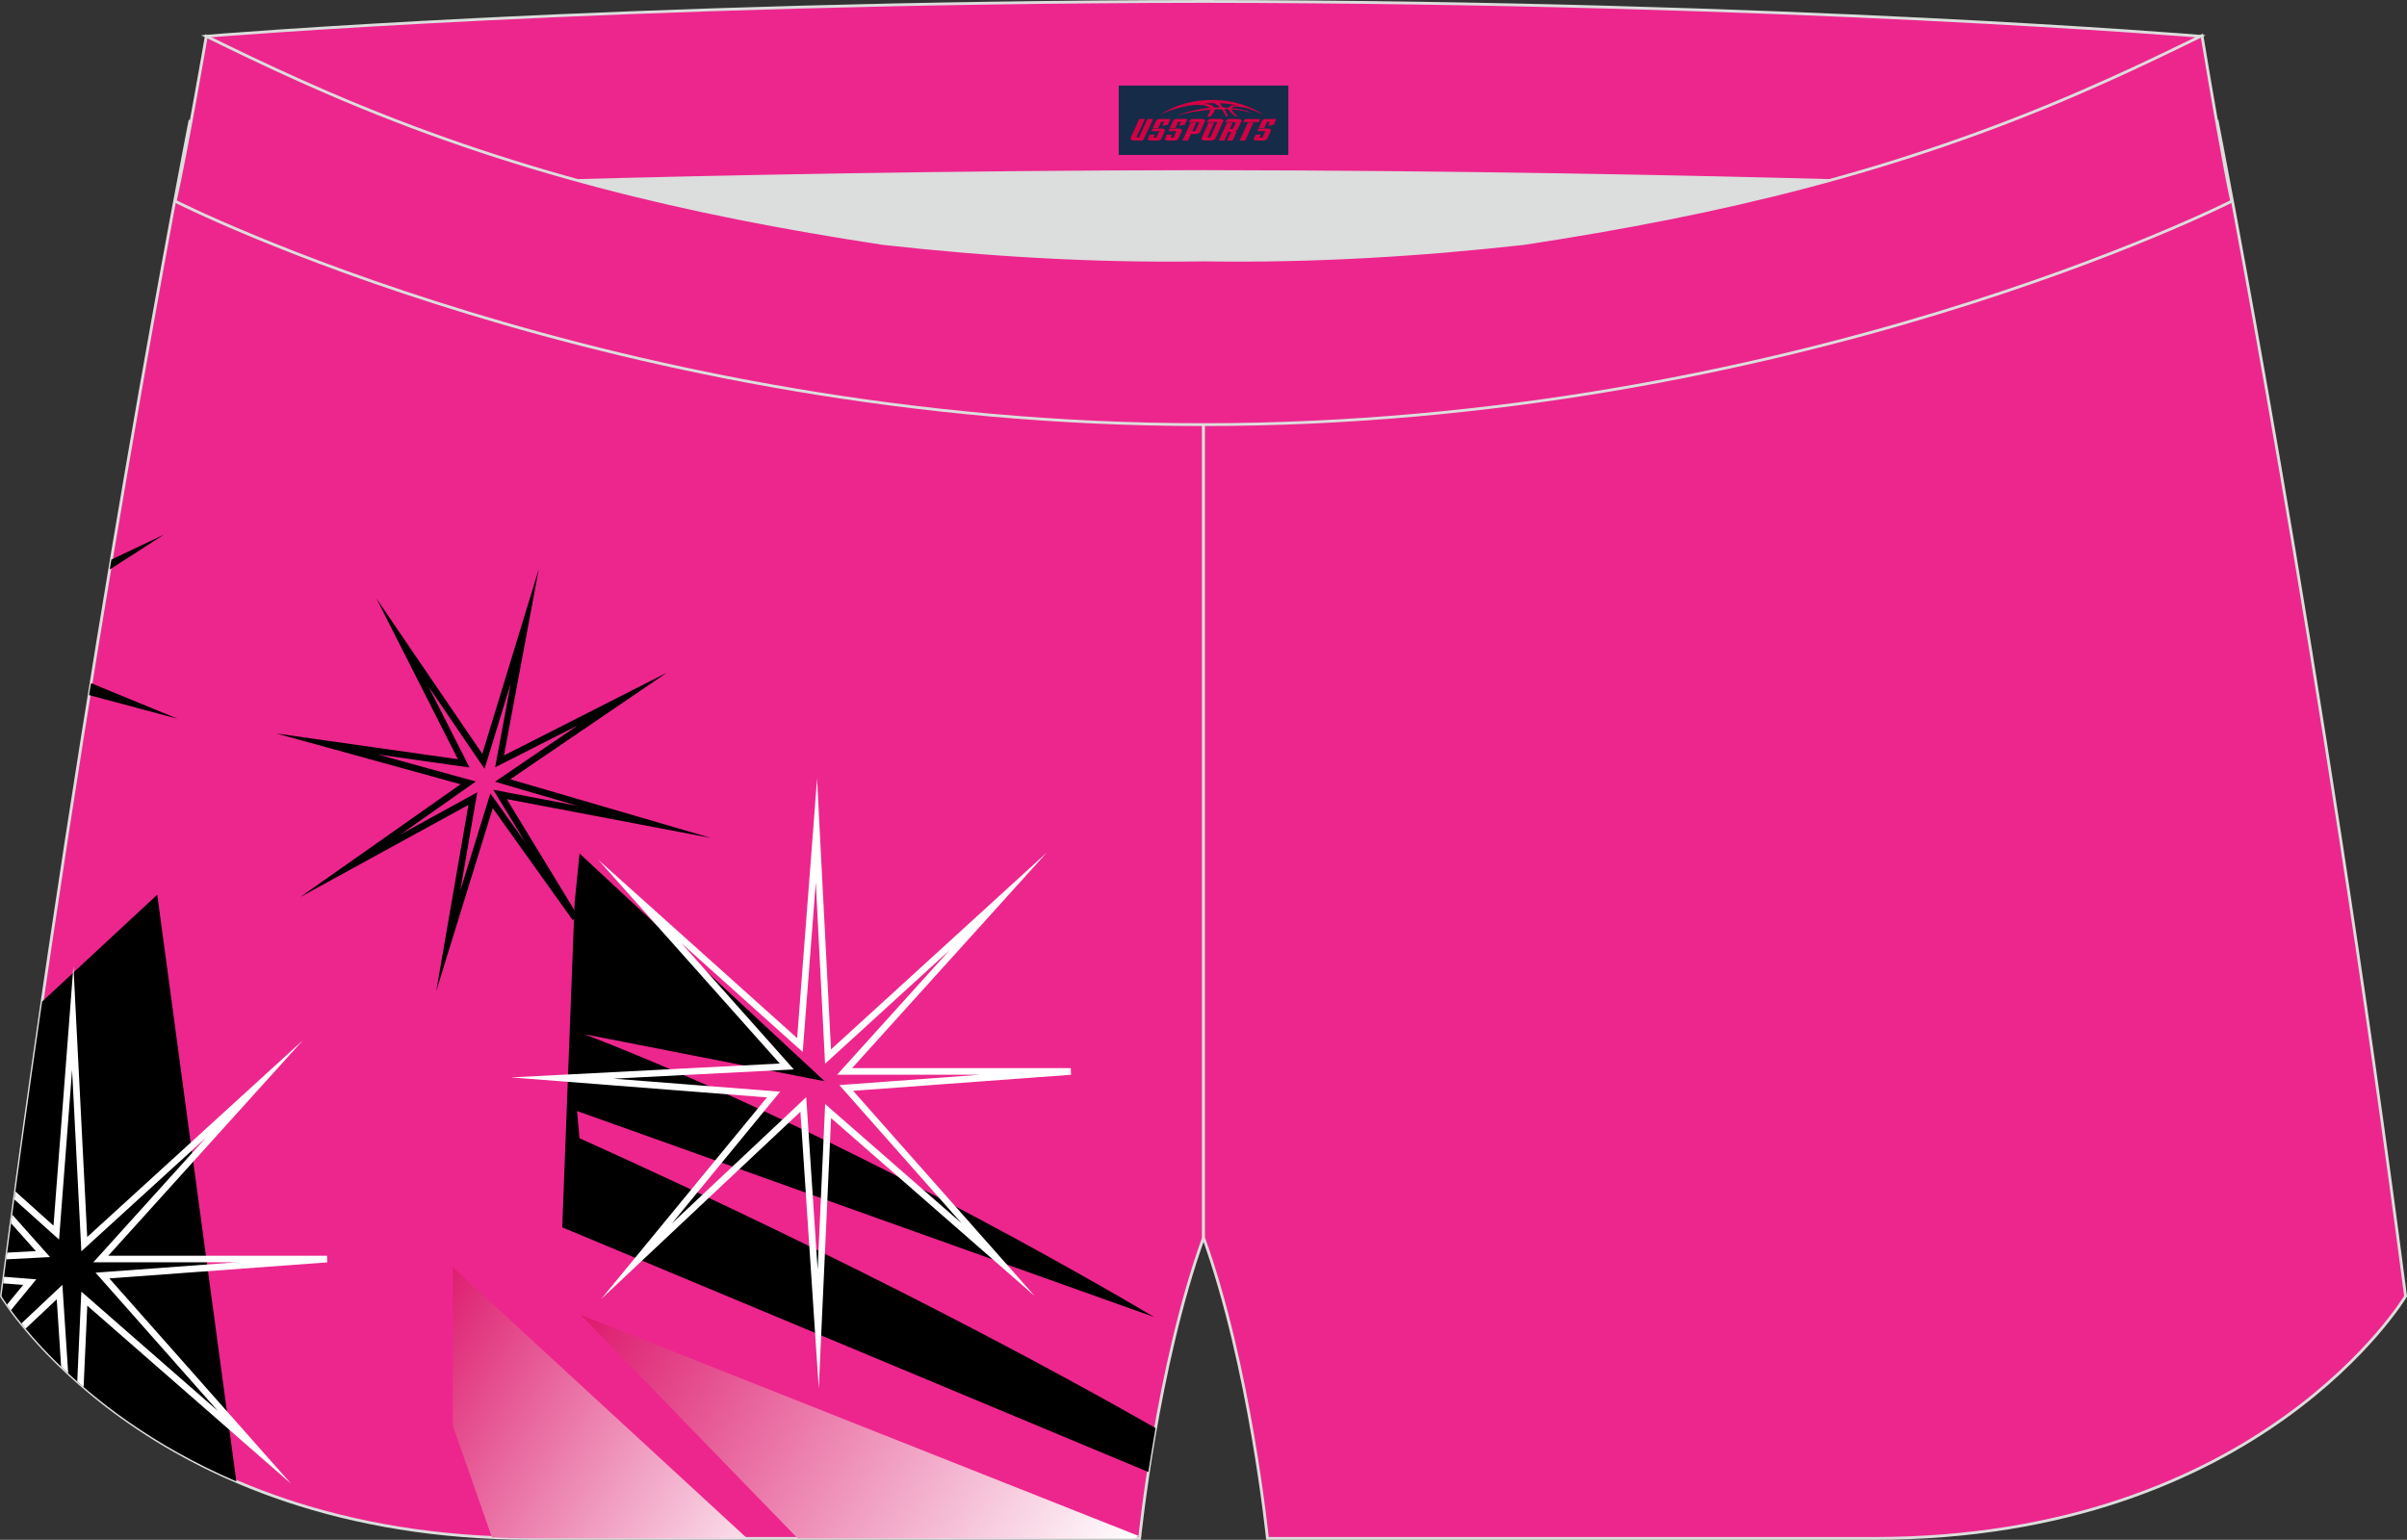 <?xml version="1.0" encoding="utf-8"?>
<!-- Generator: Adobe Illustrator 22.0.0, SVG Export Plug-In . SVG Version: 6.00 Build 0)  -->
<svg xmlns="http://www.w3.org/2000/svg" xmlns:xlink="http://www.w3.org/1999/xlink" version="1.1" id="图层_1" x="0px" y="0px" width="340.57px" height="217.94px" viewBox="0 0 340.57 217.94" enable-background="new 0 0 340.57 217.94" xml:space="preserve">
<rect x="0" y="0" width="340.57" height="217.94" fill="#333333" stroke="none"/>
<g>
	<path fill="#ED268D" stroke="#DCDDDD" stroke-width="0.4" stroke-miterlimit="22.926" d="M123.39,46.25   C85.2,40.44,59.14,32.98,26.85,17.22c0,0-14.83,75.21-26.64,166.24c0,0,20.45,34.28,75.19,34.28c54.73,0,85.85,0,85.85,0   s2.44-24.27,9.04-42.56V60.11l-0.44-11.42l0.44,11.42V48.68C154.54,48.88,138.92,47.99,123.39,46.25z"/>
	<path d="M5.96,141.76l16.29-15.13l11.19,83.04C9.81,199.54,0.21,183.46,0.21,183.46C2.07,169.09,4.01,155.11,5.96,141.76z"/>
	<path d="M81.3,127.81l-1.75,45.9l82.93,34.63c0.29-1.88,0.63-3.98,1.02-6.22c-13.4-7.65-41.51-22.98-81.5-41.02l-0.35-3.85   l81.65,29.16c0,0-41.46-24.9-80.6-40.03l33.99,6.66L82,120.8L81.3,127.81z"/>
	
		<linearGradient id="SVGID_1_" gradientUnits="userSpaceOnUse" x1="87.251" y1="758.243" x2="17.412" y2="712.889" gradientTransform="matrix(1 0 0 1 66.65 -529.697)">
		<stop offset="0" style="stop-color:#FFFFFF"/>
		<stop offset="1" style="stop-color:#DD196D"/>
	</linearGradient>
	<polygon fill="url(#SVGID_1_)" points="160.4,217.74 161.14,217.4 82.17,186.1 112.87,217.74  "/>
	
		<linearGradient id="SVGID_2_" gradientUnits="userSpaceOnUse" x1="44.293" y1="756.492" x2="-23.206" y2="713.159" gradientTransform="matrix(1 0 0 1 66.65 -529.697)">
		<stop offset="0" style="stop-color:#FFFFFF"/>
		<stop offset="0.831" style="stop-color:#DD196D"/>
	</linearGradient>
	<path fill="url(#SVGID_2_)" d="M64.07,179.36v22.43l5.54,15.81c1.89,0.09,3.81,0.14,5.78,0.14h30.33L64.07,179.36z"/>
	<path fill="#FFFFFF" d="M12.34,175.08l23.33-21.29l7.17-6.54l-6.5,7.2l-21.02,23.28h30.95l0.03,0.94l-30.83,2.27l20.87,23.59   l4.82,5.45l-5.48-4.79l-23.33-20.39l-0.52,11.52c-0.31-0.26-0.61-0.52-0.9-0.79l0.53-11.75l0.05-0.97l0.73,0.64l18.58,16.24   l-16.67-18.85l-0.63-0.71l0.94-0.07l19.01-1.4H14.26H13.2l0.71-0.78l15.23-16.86l-16.9,15.42l-0.73,0.67l-0.05-0.99l-1.26-24.69   l-1.77,23.06l-0.07,0.95l-0.71-0.63l-5.61-5.04l0.15-1.12l5.38,4.82l2.26-29.42l0.56-7.31l0.37,7.32L12.34,175.08L12.34,175.08z    M8.65,193.43c0.32,0.31,0.66,0.63,1,0.95l-0.76-11.54l-0.06-0.99l-0.72,0.68l-5.09,4.79c0.19,0.23,0.39,0.48,0.6,0.73l4.41-4.15   L8.65,193.43L8.65,193.43z M0.99,184.65c0.16,0.23,0.35,0.5,0.56,0.79l3.01-3.67l0.57-0.7L4.25,181l-3.68-0.29l-0.12,0.93   l2.83,0.22L0.99,184.65L0.99,184.65z M1.02,177.29l-0.13,0.95l5.21-0.27l0.98-0.05l-0.65-0.73l-4.7-5.28l-0.16,1.23l3.51,3.94   L1.02,177.29z"/>
	<path d="M72.2,110.3l19.06,5.57l9.3,2.72l-9.52-1.81L71.7,113.1l10.1,16.59l-0.78,0.52l-11.3-15.82l-5.85,18.93l-2.15,6.97   l1.24-7.18l3.32-19.19l-16.47,9.03l-7.37,4.04l6.87-4.83L65.17,111l-19.03-5.25l-7.05-1.94l7.24,1.03l18.46,2.62l-8.27-16.32   l-3.27-6.45l4.07,5.98l10.92,16.02l5.57-18.21l2.43-7.96l-1.53,8.18l-3.4,18.22l16.53-8.4l6.53-3.32l-6.05,4.12L72.2,110.3   L72.2,110.3z M81.7,114.05l-10.71-3.13l-0.95-0.28l0.82-0.56l10.9-7.42l-10.85,5.51l-0.85,0.43l0.17-0.93l2.04-10.97l-3.42,11.18   l-0.29,0.94l-0.55-0.81l-7.39-10.85l5.41,10.67l0.4,0.8l-0.89-0.13l-12.11-1.72l12.94,3.57l0.96,0.26l-0.81,0.57l-9.8,6.89   l9.96-5.46l0.85-0.47l-0.17,0.96l-2.24,12.97l3.98-12.87l0.28-0.9l0.55,0.77l4.43,6.21l-4.01-6.6l-0.55-0.9l1.03,0.2L81.7,114.05z"/>
	<path d="M15.76,79.2l0.84-0.4l6.6-3.13l-6.15,3.95l-1.52,0.98L15.76,79.2L15.76,79.2z M12.88,96.69l5.56,2.29l6.69,2.75l-6.99-1.87   l-5.54-1.48L12.88,96.69z"/>
	<path fill="#FFFFFF" d="M117.58,148.53l23.33-21.29l7.17-6.54l-6.5,7.2l-21.02,23.28h30.95l0.03,0.94l-30.83,2.27l20.87,23.59   l4.82,5.45l-5.48-4.79l-23.33-20.39l-1.36,29.87l-0.38,8.39l-0.56-8.38l-2.04-30.78l-22.87,21.51l-5.32,5l4.64-5.64l18.82-22.9   l-29-2.27l-7.22-0.56l7.23-0.37l30.8-1.59L90.18,127.9l-5.54-6.22l6.2,5.56l21.95,19.69l2.26-29.42l0.56-7.31l0.37,7.32   L117.58,148.53L117.58,148.53z M134.37,134.47l-16.9,15.42l-0.73,0.67l-0.05-0.99l-1.26-24.69l-1.78,23.06l-0.07,0.95l-0.71-0.63   l-16.46-14.77l15.26,17.14l0.65,0.73l-0.98,0.05l-24.54,1.26l22.69,1.77l0.9,0.07l-0.57,0.69l-14.75,17.96l18.28-17.19l0.72-0.68   l0.07,0.99l1.55,23.4l1.02-22.45l0.04-0.97l0.73,0.64l18.58,16.24l-16.67-18.85l-0.63-0.71l0.94-0.07l19.02-1.4H119.5h-1.06   l0.71-0.78L134.37,134.47z"/>
	<path fill="#ED268D" stroke="#DCDDDD" stroke-width="0.4" stroke-miterlimit="22.926" d="M217.19,46.25   c38.19-5.81,64.25-13.27,96.54-29.03c0,0,14.83,75.21,26.64,166.24c0,0-20.45,34.28-75.19,34.28c-54.74,0-85.85,0-85.85,0   s-2.44-24.27-9.04-42.56V60.11l0.44-11.42l-0.44,11.42V48.68C186.03,48.88,201.66,47.99,217.19,46.25z"/>
	<path fill="#DCDDDD" d="M217.19,46.25c32.31-4.91,55.94-11.01,82-22.32c-85.24-3.77-172.56-3.77-257.8,0   c26.06,11.31,49.69,17.41,82,22.32C152.9,49.57,187.67,49.57,217.19,46.25z"/>
	<path fill="#ED268D" stroke="#DCDDDD" stroke-width="0.4" stroke-miterlimit="22.926" d="M41.39,26.9c0,0,57.06-2.52,128.9-2.62   c71.84,0.1,128.9,2.62,128.9,2.62c4.74-2.06,7.2-19.34,12.17-21.76c0,0-58.04-4.85-141.07-4.94C87.25,0.29,29.2,5.13,29.2,5.13   C34.17,7.56,36.65,24.84,41.39,26.9z"/>
	<path fill="#ED268D" stroke="#DCDDDD" stroke-width="0.4" stroke-miterlimit="22.926" d="M124.95,34.46   c14.85,1.66,29.79,2.55,44.73,2.34l0.61-0.01l0.61,0.01c14.95,0.21,29.88-0.68,44.73-2.34c28.02-4.27,52.81-10.15,78.82-21.44   c4.73-2.05,9.42-4.23,14.05-6.49l3.06-1.49c1.29,7.74,3.21,18.96,4.21,23.44c0,0-62.32,31.65-145.5,31.62   C87.11,60.13,24.79,28.48,24.79,28.48c1.61-7.14,4.4-23.35,4.4-23.35l0.29,0.14l2.58,1.26c4.64,2.26,9.32,4.44,14.06,6.49   C72.14,24.31,96.93,30.19,124.95,34.46z"/>
	
</g>
<g id="tag_logo">
	<rect y="12.11" fill="#162B48" width="24" height="9.818" x="158.29"/>
	<g>
		<path fill="#D30044" d="M174.25,15.3l0.005-0.011c0.131-0.311,1.085-0.262,2.351,0.071c0.715,0.24,1.44,0.54,2.193,0.9    c-0.218-0.147-0.447-0.289-0.682-0.42l0.011,0.005l-0.011-0.005c-1.478-0.845-3.218-1.418-5.1-1.62    c-1.282-0.115-1.658-0.082-2.411-0.055c-2.449,0.142-4.68,0.905-6.458,2.095c1.26-0.638,2.722-1.075,4.195-1.336    c1.467-0.18,2.476-0.033,2.771,0.344c-1.691,0.175-3.469,0.633-4.555,1.075c1.156-0.338,2.967-0.665,4.647-0.813    c0.016,0.251-0.115,0.567-0.415,0.96h0.475c0.376-0.382,0.584-0.725,0.595-1.004c0.333-0.022,0.66-0.033,0.971-0.033    C173.08,15.74,173.29,16.09,173.49,16.48h0.262c-0.125-0.344-0.295-0.687-0.518-1.036c0.207,0,0.393,0.005,0.567,0.011    c0.104,0.267,0.496,0.66,1.058,1.025h0.245c-0.442-0.365-0.753-0.753-0.835-1.004c1.047,0.065,1.696,0.224,2.885,0.513    C176.07,15.56,175.33,15.39,174.25,15.3z M171.81,15.21c-0.164-0.295-0.655-0.485-1.402-0.551    c0.464-0.033,0.922-0.055,1.364-0.055c0.311,0.147,0.589,0.344,0.84,0.589C172.35,15.19,172.08,15.2,171.81,15.21z M173.79,15.26c-0.224-0.016-0.458-0.027-0.715-0.044c-0.147-0.202-0.311-0.398-0.502-0.6c0.082,0,0.164,0.005,0.24,0.011    c0.72,0.033,1.429,0.125,2.138,0.273C174.28,14.86,173.9,15.02,173.79,15.26z"/>
		<path fill="#D30044" d="M161.21,16.84L160.04,19.39C159.86,19.76,160.13,19.9,160.61,19.9l0.873,0.005    c0.115,0,0.251-0.049,0.327-0.175l1.342-2.891H162.37L161.15,19.47H160.98c-0.147,0-0.185-0.033-0.147-0.125l1.156-2.504H161.21L161.21,16.84z M163.07,18.19h1.271c0.36,0,0.584,0.125,0.442,0.425L164.31,19.65C164.21,19.87,163.94,19.9,163.71,19.9H162.79c-0.267,0-0.442-0.136-0.349-0.333l0.235-0.513h0.742L163.24,19.43C163.22,19.48,163.26,19.49,163.32,19.49h0.18    c0.082,0,0.125-0.016,0.147-0.071l0.376-0.813c0.011-0.022,0.011-0.044-0.055-0.044H162.9L163.07,18.19L163.07,18.19z M163.89,18.12h-0.78l0.475-1.025c0.098-0.218,0.338-0.256,0.578-0.256H165.61L165.22,17.68L164.44,17.8l0.262-0.562H164.41c-0.082,0-0.12,0.016-0.147,0.071L163.89,18.12L163.89,18.12z M165.48,18.19L165.31,18.56h1.069c0.06,0,0.06,0.016,0.049,0.044    L166.05,19.42C166.03,19.47,165.99,19.49,165.91,19.49H165.73c-0.055,0-0.104-0.011-0.082-0.06l0.175-0.376H165.08L164.85,19.57C164.75,19.76,164.93,19.9,165.2,19.9h0.916c0.24,0,0.502-0.033,0.605-0.251l0.475-1.031c0.142-0.3-0.082-0.425-0.442-0.425H165.48L165.48,18.19z M166.29,18.12l0.371-0.818c0.022-0.055,0.06-0.071,0.147-0.071h0.295L166.84,17.79l0.791-0.115l0.387-0.845H166.57c-0.24,0-0.48,0.038-0.578,0.256L165.52,18.12L166.29,18.12L166.29,18.12z M168.69,18.58h0.278c0.087,0,0.153-0.022,0.202-0.115    l0.496-1.075c0.033-0.076-0.011-0.12-0.125-0.12H168.14l0.431-0.431h1.522c0.355,0,0.485,0.153,0.393,0.355l-0.676,1.445    c-0.06,0.125-0.175,0.333-0.644,0.327l-0.649-0.005L168.08,19.9H167.3l1.178-2.558h0.785L168.69,18.58L168.69,18.58z     M171.28,19.39c-0.022,0.049-0.06,0.076-0.142,0.076h-0.191c-0.082,0-0.109-0.027-0.082-0.076l0.944-2.051h-0.785l-0.987,2.138    c-0.125,0.273,0.115,0.415,0.453,0.415h0.72c0.327,0,0.649-0.071,0.769-0.322l1.085-2.384c0.093-0.202-0.06-0.355-0.415-0.355    h-1.533l-0.431,0.431h1.38c0.115,0,0.164,0.033,0.131,0.104L171.28,19.39L171.28,19.39z M174,18.26h0.278    c0.087,0,0.158-0.022,0.202-0.115l0.344-0.753c0.033-0.076-0.011-0.12-0.125-0.12h-1.402l0.425-0.431h1.527    c0.355,0,0.485,0.153,0.393,0.355l-0.529,1.124c-0.044,0.093-0.147,0.18-0.393,0.18c0.224,0.011,0.256,0.158,0.175,0.327    l-0.496,1.075h-0.785l0.54-1.167c0.022-0.055-0.005-0.087-0.104-0.087h-0.235L173.23,19.9h-0.785l1.178-2.558h0.785L174,18.26L174,18.26z M176.57,17.35L175.39,19.9h0.785l1.184-2.558H176.57L176.57,17.35z M178.08,17.28l0.202-0.431h-2.1l-0.295,0.431    H178.08L178.08,17.28z M178.06,18.19h1.271c0.36,0,0.584,0.125,0.442,0.425l-0.475,1.031c-0.104,0.218-0.371,0.251-0.605,0.251    h-0.916c-0.267,0-0.442-0.136-0.349-0.333l0.235-0.513h0.742L178.23,19.43c-0.022,0.049,0.022,0.06,0.082,0.06h0.18    c0.082,0,0.125-0.016,0.147-0.071l0.376-0.813c0.011-0.022,0.011-0.044-0.049-0.044h-1.069L178.06,18.19L178.06,18.19z     M178.87,18.12H178.09l0.475-1.025c0.098-0.218,0.338-0.256,0.578-0.256h1.451l-0.387,0.845l-0.791,0.115l0.262-0.562h-0.295    c-0.082,0-0.12,0.016-0.147,0.071L178.87,18.12z"/>
	</g>
</g>
</svg>